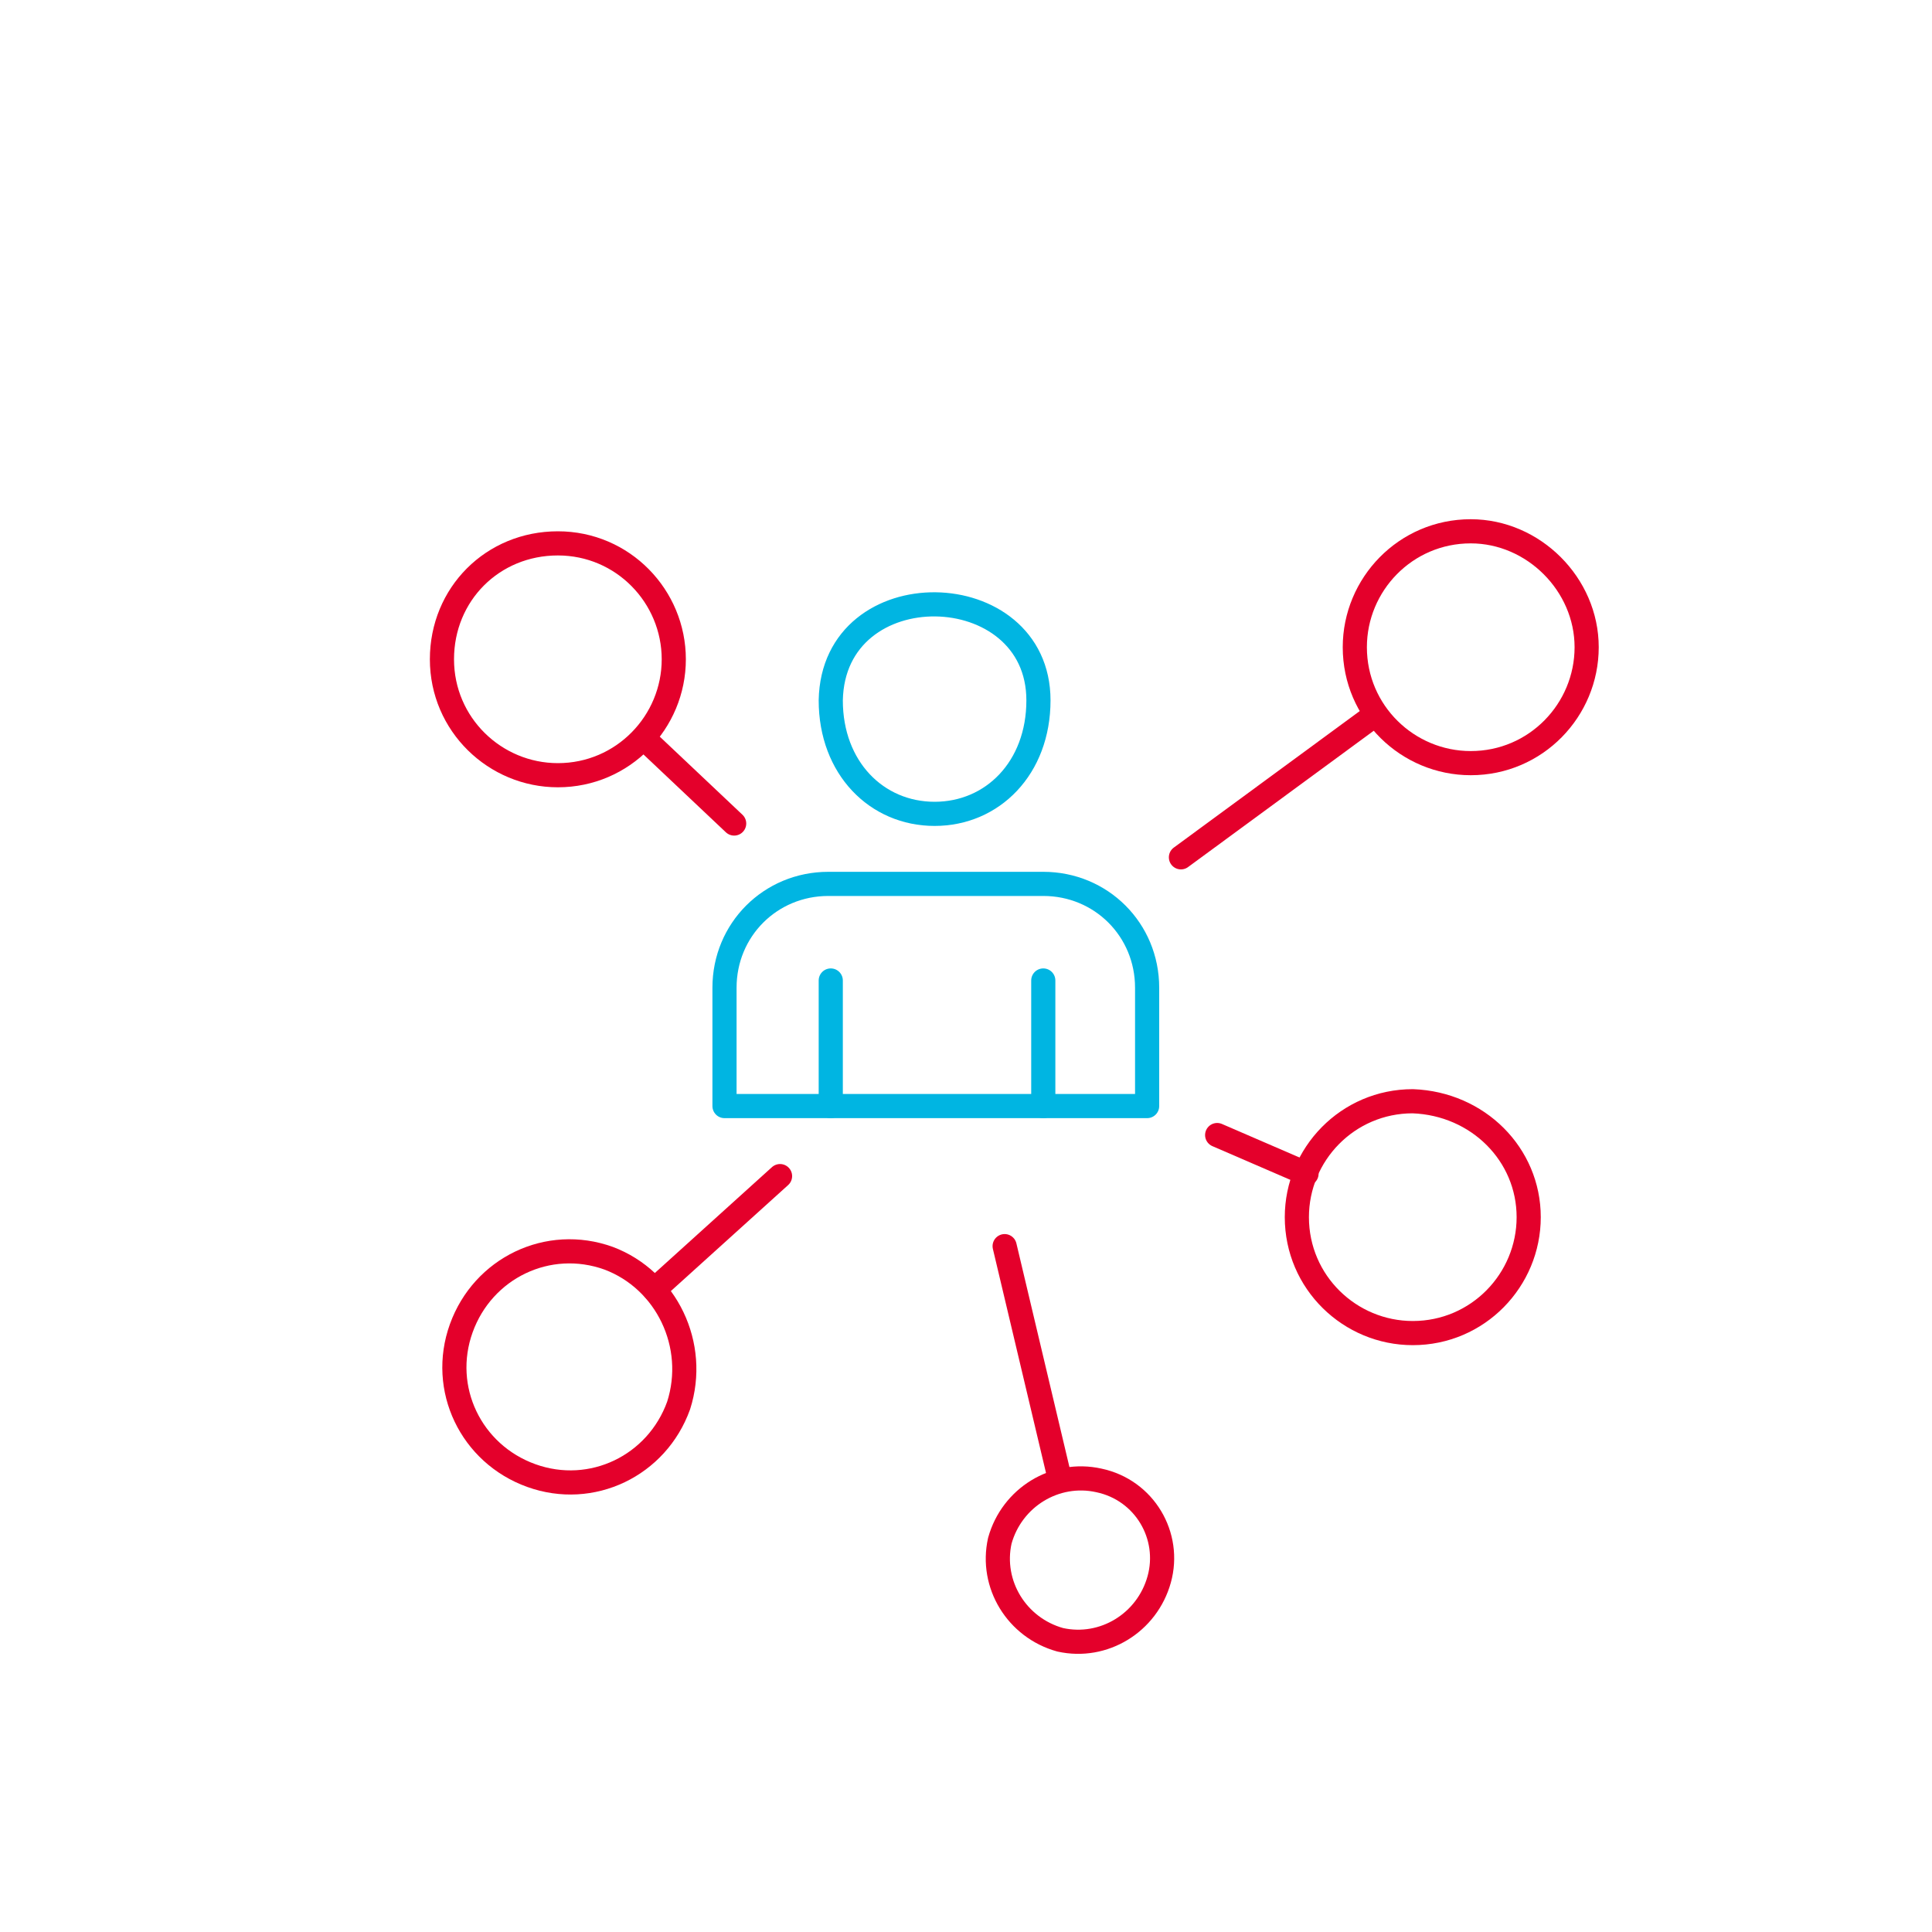 <?xml version="1.0" encoding="utf-8"?>
<!-- Generator: Adobe Illustrator 26.0.3, SVG Export Plug-In . SVG Version: 6.00 Build 0)  -->
<svg version="1.1" id="Layer_1" xmlns="http://www.w3.org/2000/svg" xmlns:xlink="http://www.w3.org/1999/xlink" x="0px" y="0px"
	 viewBox="0 0 80 80" style="enable-background:new 0 0 80 80;" xml:space="preserve">
<style type="text/css">
	.st0{fill:none;stroke:#E4002B;stroke-linecap:round;stroke-linejoin:round;stroke-miterlimit:10;}
	.st1{fill:none;stroke:#00B5E2;stroke-linecap:round;stroke-linejoin:round;stroke-miterlimit:10;}
	.st2{fill:none;stroke:#FF00ED;stroke-miterlimit:10;}
	.st3{fill:none;stroke:#E4002B;stroke-miterlimit:10;}
	.st4{fill:none;stroke:#00B5E2;stroke-miterlimit:10;}
	.st5{fill:none;}
	.st6{fill:none;stroke:#00B5E2;stroke-linecap:round;stroke-linejoin:round;}
</style>
<g>
	<path class="st0" d="M65.7,26.8c0,2.6-2.1,4.8-4.8,4.8c-2.6,0-4.8-2.1-4.8-4.8c0-2.6,2.1-4.8,4.8-4.8C63.5,22,65.7,24.2,65.7,26.8
		L65.7,26.8z"/>
	<path class="st0" d="M27.9,27.3c0,2.6-2.1,4.8-4.8,4.8c-2.6,0-4.8-2.1-4.8-4.8s2.1-4.8,4.8-4.8C25.8,22.5,27.9,24.7,27.9,27.3
		L27.9,27.3z"/>
	<path class="st0" d="M63.3,50.4c0,2.6-2.1,4.8-4.8,4.8c-2.6,0-4.8-2.1-4.8-4.8c0-2.6,2.1-4.8,4.8-4.8
		C61.2,45.7,63.3,47.8,63.3,50.4L63.3,50.4z"/>
	<line class="st0" x1="50.4" y1="47" x2="54.1" y2="48.6"/>
	<line class="st0" x1="56.8" y1="29.7" x2="48.9" y2="35.5"/>
	<line class="st0" x1="30.4" y1="34.1" x2="26.8" y2="30.7"/>
	<path class="st0" d="M28.1,58.2c-0.9,2.5-3.6,3.8-6.1,2.9c-2.5-0.9-3.8-3.6-2.9-6.1c0.9-2.5,3.6-3.8,6.1-2.9
		C27.6,53,28.9,55.7,28.1,58.2L28.1,58.2z"/>
	<line class="st0" x1="27.1" y1="53.4" x2="32.3" y2="48.7"/>
	<line class="st0" x1="41.6" y1="51.6" x2="43.9" y2="61.3"/>
	<path class="st0" d="M48,65.4c-0.5,1.8-2.3,2.9-4.1,2.5c-1.8-0.5-2.9-2.3-2.5-4.1c0.5-1.8,2.3-2.9,4.1-2.5
		C47.4,61.7,48.5,63.6,48,65.4L48,65.4z"/>
	<path class="st1" d="M43,29c0,2.8-1.9,4.7-4.3,4.7c-2.4,0-4.3-1.9-4.3-4.7C34.5,23.6,43,23.8,43,29L43,29z"/>
	<path class="st1" d="M47.5,45.8H30v-4.9c0-2.4,1.9-4.3,4.3-4.3h8.9c2.4,0,4.3,1.9,4.3,4.3V45.8L47.5,45.8z"/>
	<line class="st1" x1="43.2" y1="45.8" x2="43.2" y2="40.6"/>
	<line class="st1" x1="34.4" y1="40.6" x2="34.4" y2="45.8"/>
</g>
</svg>
